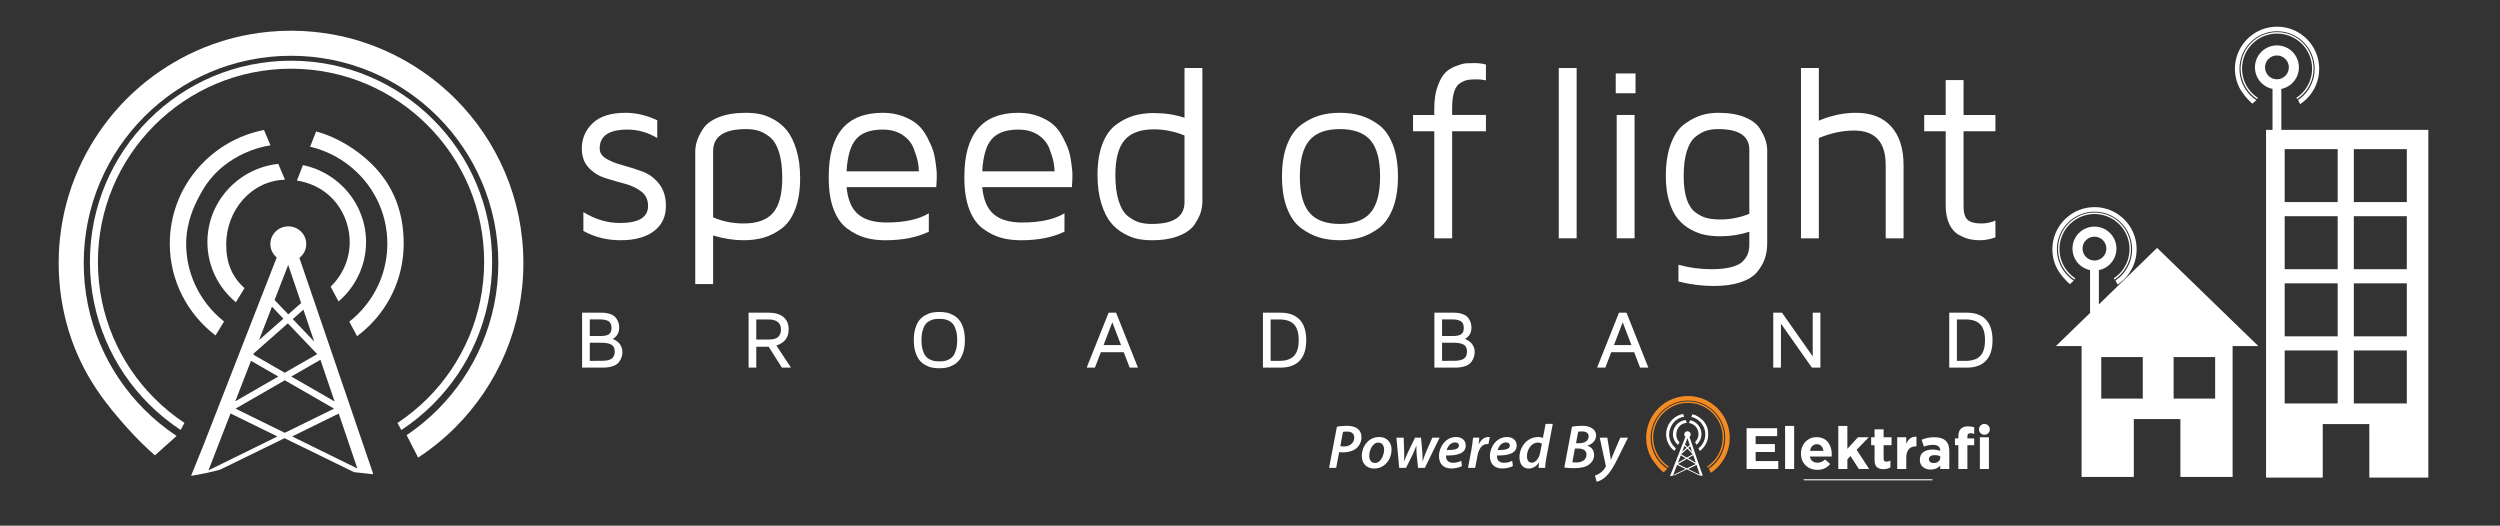 <?xml version="1.0" encoding="UTF-8" standalone="no"?><!DOCTYPE svg PUBLIC "-//W3C//DTD SVG 1.1//EN" "http://www.w3.org/Graphics/SVG/1.1/DTD/svg11.dtd"><svg width="100%" height="100%" viewBox="0 0 2354 495" version="1.1" xmlns="http://www.w3.org/2000/svg" xmlns:xlink="http://www.w3.org/1999/xlink" xml:space="preserve" xmlns:serif="http://www.serif.com/" style="fill-rule:evenodd;clip-rule:evenodd;stroke-linejoin:round;stroke-miterlimit:2;"><rect x="0" y="0" width="2354" height="495" fill="#333333" stroke="none"/><rect id="Artboard1" x="0" y="0" width="2353.78" height="494.354" style="fill:none;"/><g id="SOL-logo-material" serif:id="SOL logo material"><path d="M2085.79,375.312l-39.104,0l0,-39.104l39.104,0l0,39.104Zm-68.143,0l-39.093,0l0,-39.104l39.093,0l0,39.104Zm-56.726,-141.246c-0,-6.201 5.01,-11.217 11.222,-11.217c6.212,-0 11.223,5.016 11.223,11.217c-0,6.206 -5.011,11.233 -11.223,11.233c-6.212,0 -11.222,-5.027 -11.222,-11.233m117.849,45.565l-47.636,-46.207l-47.641,46.207l-7.197,6.987l-0,-32.272c9.445,-1.921 16.542,-10.265 16.542,-20.28c0,-11.427 -9.268,-20.701 -20.684,-20.701c-11.438,0 -20.706,9.274 -20.706,20.701c-0,10.015 7.109,18.353 16.559,20.28l0,40.322l-32.155,31.176l24.177,-0l0,123.231l49.181,-0l-0,-54.507l43.854,0l0,54.507l49.164,-0l0,-123.231l24.189,-0l-47.647,-46.213Z" style="fill:#fff;fill-rule:nonzero;"/><path d="M2266.26,190.289l-49.895,0l-0,-49.895l49.895,0l-0,49.895Zm-0,63.199l-49.895,-0l-0,-49.895l49.895,0l-0,49.895Zm-0,63.193l-49.895,0l-0,-49.895l49.895,0l-0,49.895Zm-0,63.204l-49.895,0l-0,-49.9l49.895,0l-0,49.9Zm-65.115,-189.596l-49.894,0l-0,-49.895l49.894,0l0,49.895Zm0,63.199l-49.894,-0l-0,-49.895l49.894,0l0,49.895Zm0,63.193l-49.894,0l-0,-49.895l49.894,0l0,49.895Zm0,63.204l-49.894,0l-0,-49.9l49.894,0l0,49.9Zm-68.414,-316.453c0,-6.201 5.016,-11.223 11.228,-11.223c6.201,0 11.217,5.022 11.217,11.223c-0,6.201 -5.016,11.233 -11.217,11.233c-6.212,0 -11.228,-5.032 -11.228,-11.233m15.375,58.853l-0,-38.573c9.445,-1.916 16.548,-10.27 16.548,-20.28c0,-11.433 -9.262,-20.695 -20.695,-20.695c-11.427,-0 -20.701,9.262 -20.701,20.695c0,10.01 7.12,18.353 16.543,20.28l0,38.567l-6.084,0l-0,327.421l53.382,0l0,-50.393l43.855,0l-0,50.393l55.558,0l0,-327.415l-138.406,-0Z" style="fill:#fff;fill-rule:nonzero;"/><path d="M547.836,139.78c0,-9.267 3.388,-17.179 10.167,-23.733c6.779,-6.555 17.146,-9.834 31.083,-9.834c9.925,0 19.85,2.35 29.775,7.054l0,16.721c-8.866,-5.321 -18.183,-7.979 -27.958,-7.979c-17.496,0 -26.246,5.925 -26.246,17.771c0,4.029 2.117,7.275 6.363,9.742c4.246,2.475 9.433,4.525 15.566,6.154c6.138,1.633 12.275,3.587 18.413,5.871c6.133,2.279 11.342,6.125 15.621,11.562c4.279,5.433 6.416,12.363 6.416,20.792c0,10.087 -3.766,18 -11.3,23.721c-7.545,5.729 -17.979,8.587 -31.308,8.587c-12.883,0 -24.583,-2.912 -35.112,-8.746l-0,-17.754c11.133,6.842 22.612,10.258 34.429,10.258c17.654,0 26.479,-5.358 26.479,-16.066c-0,-5.767 -2.121,-10.288 -6.363,-13.563c-4.245,-3.258 -9.433,-5.712 -15.575,-7.341c-6.133,-1.634 -12.266,-3.417 -18.404,-5.355c-6.137,-1.941 -11.346,-5.204 -15.629,-9.8c-4.279,-4.604 -6.417,-10.616 -6.417,-18.062" style="fill:#fff;fill-rule:nonzero;"/><path d="M671.474,204.636c8.85,3.854 18.454,5.783 28.812,5.783c12.704,0 21.929,-3.366 27.683,-10.091c5.742,-6.721 8.621,-17.684 8.621,-32.867c0,-9.75 -1.046,-17.871 -3.125,-24.371c-2.079,-6.5 -4.987,-11.221 -8.733,-14.162c-3.738,-2.95 -7.321,-4.913 -10.721,-5.896c-3.4,-0.983 -7.258,-1.475 -11.571,-1.475c-20.566,-0 -30.891,6.875 -30.966,20.629l-0,62.45Zm-16.821,62.829l-0,-124.55c-0,-3.108 0.475,-6.287 1.425,-9.546c0.95,-3.254 2.841,-7.175 5.687,-11.762c2.846,-4.588 7.775,-8.296 14.792,-11.138c7.017,-2.841 15.646,-4.262 25.883,-4.262c4.329,-0 8.55,0.383 12.688,1.137c4.133,0.759 8.604,2.463 13.421,5.105c4.812,2.645 8.962,6.129 12.458,10.433c3.492,4.317 6.425,10.308 8.817,17.979c2.387,7.675 3.579,16.617 3.579,26.825c-0,11.533 -1.55,21.346 -4.663,29.429c-3.108,8.092 -7.412,14.142 -12.912,18.171c-5.492,4.017 -11.088,6.846 -16.771,8.475c-5.688,1.638 -11.946,2.446 -18.771,2.446c-9.45,-0 -19.058,-1.492 -28.812,-4.492l-0,45.75l-16.821,0Z" style="fill:#fff;fill-rule:nonzero;"/><path d="M797.153,161.325l68.066,0c0,-2.654 -0.32,-5.608 -0.966,-8.866c-0.65,-3.25 -1.929,-7.442 -3.867,-12.559c-1.937,-5.108 -5.425,-9.371 -10.475,-12.775c-5.042,-3.412 -11.283,-5.116 -18.721,-5.116c-11.533,-0 -19.896,2.991 -25.1,8.975c-5.204,5.983 -8.179,16.095 -8.937,30.341m-16.813,6.479l0,-1.708c0,-39.925 16.95,-59.883 50.85,-59.883c7.084,-0 13.504,1.121 19.267,3.35c5.767,2.233 10.342,4.875 13.733,7.896c3.388,3.029 6.363,6.987 8.921,11.879c2.563,4.887 4.392,9.033 5.483,12.441c1.096,3.409 1.942,7.542 2.542,12.388c0.6,4.704 0.908,7.654 0.908,8.858l0,5.004l-0.45,8.184l-84.437,-0c1.058,11.666 4.629,20.129 10.692,25.396c6.079,5.266 15.07,7.9 26.983,7.9c16.833,-0 30.083,-2.88 39.75,-8.638l-0,17.271c-11.179,5.383 -24.725,8.067 -40.658,8.067l-0.684,-0c-6.8,-0 -13.029,-0.813 -18.691,-2.442c-5.667,-1.625 -11.234,-4.446 -16.713,-8.471c-5.475,-4.012 -9.758,-10.05 -12.858,-18.121c-3.092,-8.066 -4.638,-17.858 -4.638,-29.371" style="fill:#fff;fill-rule:nonzero;"/><path d="M924.883,161.325l68.067,0c-0,-2.654 -0.321,-5.608 -0.967,-8.866c-0.646,-3.25 -1.933,-7.442 -3.871,-12.559c-1.937,-5.108 -5.425,-9.371 -10.471,-12.775c-5.05,-3.412 -11.287,-5.116 -18.729,-5.116c-11.533,-0 -19.904,2.991 -25.096,8.975c-5.2,5.983 -8.175,16.095 -8.933,30.341m-16.821,6.479l0,-1.708c0,-39.925 16.95,-59.883 50.85,-59.883c7.092,-0 13.513,1.121 19.271,3.35c5.758,2.233 10.338,4.875 13.729,7.896c3.388,3.029 6.359,6.987 8.925,11.879c2.567,4.887 4.392,9.033 5.484,12.441c1.091,3.409 1.941,7.542 2.55,12.388c0.6,4.704 0.895,7.654 0.895,8.858l0,5.004l-0.445,8.184l-84.438,-0c1.058,11.666 4.625,20.129 10.7,25.396c6.067,5.266 15.063,7.9 26.975,7.9c16.833,-0 30.088,-2.88 39.746,-8.638l-0,17.271c-11.179,5.383 -24.729,8.067 -40.654,8.067l-0.684,-0c-6.795,-0 -13.033,-0.813 -18.695,-2.442c-5.663,-1.625 -11.23,-4.446 -16.705,-8.471c-5.475,-4.012 -9.766,-10.05 -12.862,-18.121c-3.088,-8.066 -4.642,-17.858 -4.642,-29.371" style="fill:#fff;fill-rule:nonzero;"/><path d="M1050.22,164.847c0,9.771 1.063,17.954 3.179,24.546c2.117,6.591 5.021,11.329 8.738,14.204c3.7,2.883 7.258,4.817 10.654,5.796c3.404,0.983 7.3,1.479 11.692,1.479c20.57,-0 30.85,-6.825 30.85,-20.454l-0,-62.846c-9.45,-3.863 -19.05,-5.796 -28.809,-5.796c-12.704,0 -21.933,3.413 -27.679,10.229c-5.75,6.817 -8.625,17.763 -8.625,32.842m-16.817,-0c0,-11.517 1.55,-21.308 4.663,-29.375c3.108,-8.067 7.412,-14.108 12.912,-18.125c5.496,-4.017 11.084,-6.838 16.771,-8.467c5.692,-1.629 11.942,-2.441 18.775,-2.441c10.209,-0 19.813,1.475 28.809,4.429l-0,-46.813l16.82,0l0,125.679c0,3.113 -0.458,6.292 -1.366,9.546c-0.904,3.254 -2.809,7.146 -5.688,11.65c-2.887,4.504 -7.816,8.179 -14.791,11.021c-6.975,2.842 -15.588,4.258 -25.825,4.258c-4.325,0 -8.555,-0.379 -12.692,-1.141c-4.125,-0.75 -8.608,-2.454 -13.417,-5.104c-4.816,-2.659 -8.971,-6.096 -12.458,-10.346c-3.483,-4.242 -6.45,-10.204 -8.875,-17.896c-2.425,-7.683 -3.638,-16.646 -3.638,-26.875" style="fill:#fff;fill-rule:nonzero;"/><path d="M1232.9,132.234c-5.983,7.117 -8.966,18.45 -8.966,33.975c-0,15.533 2.983,26.858 8.966,33.979c5.988,7.121 15.575,10.688 28.75,10.688c13.188,-0 22.792,-3.534 28.809,-10.575c6.029,-7.042 9.033,-18.413 9.033,-34.092c-0,-15.683 -3.004,-27.042 -9.033,-34.096c-6.017,-7.037 -15.621,-10.562 -28.809,-10.562c-13.175,-0 -22.762,3.571 -28.75,10.683m-20.904,64.146c-3.262,-8.296 -4.887,-18.346 -4.887,-30.167c-0,-11.816 1.625,-21.875 4.887,-30.175c3.258,-8.296 7.688,-14.487 13.292,-18.579c5.612,-4.087 11.308,-6.987 17.104,-8.692c5.8,-1.708 12.196,-2.554 19.208,-2.554c7,0 13.446,0.85 19.317,2.554c5.871,1.705 11.608,4.605 17.221,8.692c5.608,4.092 10.033,10.283 13.287,18.579c3.254,8.3 4.892,18.359 4.892,30.175c-0,11.821 -1.633,21.871 -4.892,30.167c-3.254,8.296 -7.679,14.496 -13.287,18.579c-5.613,4.088 -11.35,6.992 -17.221,8.696c-5.871,1.7 -12.308,2.554 -19.317,2.554c-7.012,0 -13.408,-0.854 -19.208,-2.554c-5.796,-1.704 -11.492,-4.608 -17.104,-8.696c-5.604,-4.083 -10.034,-10.283 -13.292,-18.579" style="fill:#fff;fill-rule:nonzero;"/><path d="M1330.52,123.596l-0,-15.342l19.991,0l0,-6.246c0,-8.029 1.046,-14.929 3.138,-20.683c2.071,-5.754 4.437,-10 7.091,-12.729c2.655,-2.721 6.046,-4.859 10.167,-6.413c4.142,-1.554 7.279,-2.408 9.433,-2.562c2.167,-0.15 4.725,-0.225 7.671,-0.225c4.171,-0 7.884,0.454 11.138,1.366l-0,14.884c-3.1,-0.609 -5.909,-0.913 -8.409,-0.913c-3.712,0 -6.537,0.154 -8.458,0.454c-1.942,0.309 -4.262,1.234 -6.996,2.784c-2.725,1.55 -4.733,4.321 -6.021,8.3c-1.283,3.975 -1.933,9.146 -1.933,15.504l0,6.479l31.829,0l0,15.342l-31.829,-0l0,100.796l-16.821,-0l0,-100.796l-19.991,-0Z" style="fill:#fff;fill-rule:nonzero;"/><rect x="1467.74" y="64.057" width="16.821" height="160.333" style="fill:#fff;fill-rule:nonzero;"/><path d="M1522.28,224.391l16.829,-0l0,-116.138l-16.829,0l0,116.138Zm-0.904,-155.225l18.637,-0l0,18.637l-18.637,0l-0,-18.637Z" style="fill:#fff;fill-rule:nonzero;"/><path d="M1585.36,165.754c-0,8.717 0.921,15.892 2.771,21.534c1.854,5.646 4.579,9.833 8.166,12.562c3.596,2.721 7.2,4.542 10.838,5.454c3.625,0.905 7.904,1.355 12.821,1.355c9.3,-0 18.37,-1.775 27.212,-5.33l0,-60.229c0,-13.029 -9.742,-19.55 -29.258,-19.55c-4.159,0 -7.859,0.496 -11.109,1.471c-3.262,0.992 -6.662,2.888 -10.225,5.688c-3.541,2.8 -6.304,7.345 -8.27,13.633c-1.975,6.292 -2.946,14.096 -2.946,23.412m-16.813,0.059c0,-12.125 1.617,-22.425 4.888,-30.875c3.246,-8.459 7.637,-14.621 13.133,-18.488c5.496,-3.871 10.721,-6.546 15.696,-8.021c4.962,-1.475 10.179,-2.22 15.646,-2.22c9.904,-0 18.233,1.383 24.966,4.15c6.73,2.766 11.467,6.325 14.192,10.683c2.713,4.354 4.554,8.125 5.5,11.304c0.954,3.183 1.429,6.325 1.429,9.433l0,87.5c0,5.146 -0.75,9.888 -2.216,14.205c-1.488,4.32 -3.917,8.541 -7.325,12.666c-3.4,4.134 -8.605,7.35 -15.596,9.663c-7.004,2.304 -15.463,3.466 -25.367,3.466c-10.833,0 -21.862,-1.4 -33.067,-4.212l0,-15.792c9.925,2.804 20.342,4.209 31.246,4.209c7.409,-0 13.629,-0.667 18.654,-1.988c5.034,-1.325 8.675,-3.212 10.95,-5.662c2.275,-2.463 3.821,-4.9 4.646,-7.317c0.838,-2.417 1.246,-5.325 1.246,-8.725l0,-11.567c-8.696,2.825 -17.762,4.238 -27.212,4.238c-5.167,-0 -9.98,-0.442 -14.45,-1.313c-4.475,-0.866 -9.046,-2.591 -13.709,-5.175c-4.658,-2.575 -8.662,-5.912 -12.004,-10.004c-3.329,-4.096 -6.037,-9.554 -8.125,-16.383c-2.087,-6.821 -3.121,-14.742 -3.121,-23.775" style="fill:#fff;fill-rule:nonzero;"/><path d="M1695.8,224.391l-0,-160.333l16.821,-0l-0,49.541c11.721,-4.925 23.4,-7.391 35.05,-7.391c14.266,-0 25.279,4.3 33.058,12.9c7.775,8.6 11.667,20.741 11.667,36.425l-0,68.858l-16.821,0l-0,-68.858c-0,-21.746 -9.908,-32.617 -29.721,-32.617c-10.812,0 -21.904,2.35 -33.233,7.042l-0,94.433l-16.821,0Z" style="fill:#fff;fill-rule:nonzero;"/><path d="M1811.84,123.596l0,-15.342l20.221,0l-0,-32.837l16.825,-0l-0,32.837l29.996,0l-0,15.342l-29.996,-0l-0,70.8c-0,5.904 1.229,10.05 3.692,12.437c2.458,2.392 6.791,3.584 13.004,3.584c4.775,-0 9.208,-0.909 13.3,-2.734l-0,15.8c-4.925,1.817 -9.846,2.725 -14.775,2.725l-0.571,0c-3.1,0 -6.133,-0.341 -9.083,-1.021c-2.959,-0.683 -6.292,-2.025 -10.009,-4.029c-3.7,-2.004 -6.7,-5.379 -8.971,-10.116c-2.27,-4.734 -3.412,-10.588 -3.412,-17.559l-0,-69.887l-20.221,-0Z" style="fill:#fff;fill-rule:nonzero;"/><path d="M555.346,339.788l11.704,-0.071c3.991,0 6.954,-0.67 8.887,-2.012c1.929,-1.333 2.896,-3.558 2.896,-6.663c0,-3.208 -1.062,-5.395 -3.179,-6.55c-2.125,-1.175 -5.167,-1.75 -9.133,-1.75l-11.175,0l-0,17.046Zm-0,-23.404l10.608,0c3.204,0 5.65,-0.546 7.329,-1.608c1.679,-1.071 2.517,-3.075 2.517,-6.004c-0,-2.984 -0.888,-5.067 -2.667,-6.234c-1.783,-1.175 -4.404,-1.766 -7.862,-1.766l-9.925,-0l-0,15.612Zm-7.234,29.771l0,-51.738l17.921,0c3.504,0 6.467,0.467 8.879,1.392c2.409,0.942 4.163,2.183 5.25,3.733c1.079,1.559 1.834,3.038 2.25,4.459c0.417,1.408 0.625,2.916 0.625,4.537c0,1.5 -0.208,2.875 -0.625,4.15c-0.416,1.263 -0.925,2.279 -1.512,3.038c-0.592,0.758 -1.2,1.412 -1.821,1.966c-0.621,0.542 -1.142,0.913 -1.571,1.121l-0.604,0.3l0.983,0.417c0.4,0.15 1.129,0.554 2.175,1.221c1.054,0.675 1.971,1.416 2.767,2.233c0.8,0.813 1.537,1.971 2.217,3.475c0.683,1.496 1.025,3.121 1.025,4.883c-0,1.717 -0.234,3.325 -0.7,4.817c-0.471,1.488 -1.296,3.042 -2.484,4.671c-1.183,1.637 -3.087,2.925 -5.7,3.892c-2.612,0.958 -5.841,1.433 -9.679,1.433l-19.396,-0Z" style="fill:#fff;fill-rule:nonzero;"/><path d="M712.113,319.714l11.554,-0c4.492,-0 7.571,-0.875 9.221,-2.621c1.654,-1.754 2.479,-4.017 2.479,-6.809c-0,-6.337 -4,-9.504 -12.004,-9.504l-11.25,0l-0,18.934Zm-7.234,26.441l0,-51.737l19.092,-0c5.783,-0 10.338,1.346 13.654,4.058c3.317,2.708 4.979,6.567 4.979,11.579c0,4.238 -1.104,7.6 -3.316,10.096c-2.204,2.504 -4.963,4.213 -8.271,5.142l13.746,20.862l-8.521,0l-12.496,-19.696l-11.633,0l-0,19.696l-7.234,0Z" style="fill:#fff;fill-rule:nonzero;"/><path d="M868.723,311.366c-0.704,2.513 -1.059,5.471 -1.059,8.883c0,3.405 0.35,6.367 1.059,8.875c0.704,2.521 1.575,4.463 2.612,5.859c1.034,1.387 2.338,2.5 3.913,3.333c1.579,0.825 3.058,1.363 4.446,1.588c1.391,0.225 2.987,0.341 4.787,0.341c1.804,0 3.404,-0.112 4.804,-0.341c1.404,-0.225 2.888,-0.763 4.463,-1.588c1.583,-0.833 2.887,-1.946 3.916,-3.333c1.038,-1.396 1.905,-3.338 2.596,-5.859c0.688,-2.508 1.038,-5.47 1.038,-8.875c-0,-3.412 -0.35,-6.37 -1.038,-8.883c-0.691,-2.517 -1.558,-4.467 -2.596,-5.858c-1.029,-1.388 -2.333,-2.496 -3.916,-3.334c-1.575,-0.829 -3.059,-1.358 -4.463,-1.587c-1.391,-0.233 -3,-0.338 -4.804,-0.338c-1.808,0 -3.396,0.105 -4.787,0.338c-1.388,0.229 -2.867,0.758 -4.446,1.587c-1.575,0.838 -2.879,1.946 -3.913,3.334c-1.037,1.391 -1.908,3.341 -2.612,5.858m-6.817,20.054c-0.987,-3.212 -1.475,-6.929 -1.475,-11.171c0,-4.245 0.488,-7.97 1.475,-11.179c0.988,-3.2 2.258,-5.762 3.813,-7.666c1.55,-1.913 3.425,-3.463 5.629,-4.659c2.2,-1.204 4.346,-2.004 6.446,-2.404c2.104,-0.412 4.333,-0.604 6.712,-0.604c2.363,-0 4.6,0.192 6.692,0.604c2.091,0.4 4.237,1.2 6.433,2.404c2.2,1.2 4.075,2.746 5.625,4.659c1.554,1.904 2.817,4.466 3.804,7.666c0.979,3.209 1.475,6.934 1.475,11.179c0,4.242 -0.496,7.959 -1.475,11.171c-0.987,3.204 -2.25,5.763 -3.804,7.671c-1.55,1.904 -3.425,3.454 -5.625,4.654c-2.196,1.204 -4.342,2.009 -6.433,2.413c-2.092,0.4 -4.334,0.6 -6.692,0.6c-2.371,-0 -4.608,-0.2 -6.712,-0.6c-2.1,-0.404 -4.246,-1.209 -6.446,-2.413c-2.204,-1.2 -4.079,-2.75 -5.629,-4.654c-1.555,-1.908 -2.825,-4.467 -3.813,-7.671" style="fill:#fff;fill-rule:nonzero;"/><path d="M1039.12,324.906l16.445,-0l-8.22,-21.479l-8.225,21.479Zm-15.909,21.25l20.646,-51.738l7.05,0l20.567,51.738l-7.767,-0l-5.575,-14.504l-21.587,-0l-5.567,14.504l-7.767,-0Z" style="fill:#fff;fill-rule:nonzero;"/><path d="M1196.42,339.788l8.146,0c6.313,0 10.942,-1.562 13.879,-4.7c2.946,-3.125 4.413,-8.054 4.413,-14.762c-0,-6.763 -1.467,-11.721 -4.413,-14.85c-2.937,-3.134 -7.566,-4.696 -13.879,-4.696l-8.146,-0l0,39.008Zm-7.233,6.367l0,-51.738l16.5,0c7.946,0 13.971,2.188 18.092,6.588c4.108,4.387 6.166,10.833 6.166,19.317c0,8.487 -2.045,14.908 -6.15,19.283c-4.104,4.367 -10.137,6.55 -18.108,6.55l-16.5,-0Z" style="fill:#fff;fill-rule:nonzero;"/><path d="M1357.84,339.788l11.709,-0.071c3.987,0 6.95,-0.67 8.875,-2.012c1.933,-1.333 2.908,-3.558 2.908,-6.663c-0,-3.208 -1.071,-5.395 -3.192,-6.55c-2.125,-1.175 -5.158,-1.75 -9.125,-1.75l-11.175,0l0,17.046Zm0,-23.404l10.609,0c3.212,0 5.658,-0.546 7.333,-1.608c1.675,-1.071 2.508,-3.075 2.508,-6.004c0,-2.984 -0.883,-5.067 -2.662,-6.234c-1.779,-1.175 -4.396,-1.766 -7.863,-1.766l-9.925,-0l0,15.612Zm-7.229,29.771l0,-51.738l17.908,0c3.505,0 6.467,0.467 8.884,1.392c2.416,0.942 4.154,2.183 5.246,3.733c1.079,1.559 1.841,3.038 2.258,4.459c0.417,1.408 0.625,2.916 0.625,4.537c-0,1.5 -0.208,2.875 -0.625,4.15c-0.417,1.263 -0.929,2.279 -1.521,3.038c-0.587,0.758 -1.2,1.412 -1.821,1.966c-0.612,0.542 -1.137,0.913 -1.571,1.121l-0.6,0.3l0.988,0.417c0.396,0.15 1.129,0.554 2.175,1.221c1.05,0.675 1.971,1.416 2.767,2.233c0.795,0.813 1.529,1.971 2.208,3.475c0.692,1.496 1.021,3.121 1.021,4.883c-0,1.717 -0.234,3.325 -0.696,4.817c-0.471,1.488 -1.292,3.042 -2.475,4.671c-1.196,1.637 -3.092,2.925 -5.713,3.892c-2.604,0.958 -5.833,1.433 -9.666,1.433l-19.392,-0Z" style="fill:#fff;fill-rule:nonzero;"/><path d="M1519.72,324.906l16.433,-0l-8.212,-21.479l-8.221,21.479Zm-15.909,21.25l20.642,-51.738l7.05,0l20.567,51.738l-7.763,-0l-5.575,-14.504l-21.596,-0l-5.562,14.504l-7.763,-0Z" style="fill:#fff;fill-rule:nonzero;"/><path d="M1669.7,346.156l0,-51.737l8.217,-0l28.933,41.162l0,-41.162l7.242,-0l-0,51.737l-7.996,0l-29.171,-41.442l0,41.442l-7.225,0Z" style="fill:#fff;fill-rule:nonzero;"/><path d="M1842.63,339.788l8.15,0c6.313,0 10.938,-1.562 13.88,-4.7c2.945,-3.125 4.42,-8.054 4.42,-14.762c0,-6.763 -1.475,-11.721 -4.42,-14.85c-2.942,-3.134 -7.567,-4.696 -13.88,-4.696l-8.15,-0l0,39.008Zm-7.229,6.367l0,-51.738l16.496,0c7.95,0 13.979,2.188 18.088,6.588c4.116,4.387 6.179,10.833 6.179,19.317c-0,8.487 -2.05,14.908 -6.159,19.283c-4.1,4.367 -10.133,6.55 -18.108,6.55l-16.496,-0Z" style="fill:#fff;fill-rule:nonzero;"/></g><g id="Elektrafi-material" serif:id="Elektrafi material"><path d="M1644.59,441.6l-0,-38.387l28.789,0l0,7.465l-20.258,-0l-0,7.463l18.126,0l0,7.464l-18.126,0l-0,8.53l21.325,0l-0,7.465l-29.856,-0Zm36.254,-40.52l8.53,0l0,40.52l-8.53,-0l-0,-40.52Zm30.364,41.311c-4.477,0 -8.164,-1.424 -11.069,-4.283c-2.914,-2.849 -4.368,-6.529 -4.368,-11.014l0,-0.111c0,-2.794 0.617,-5.369 1.848,-7.695c1.224,-2.335 2.96,-4.201 5.213,-5.59c2.244,-1.397 4.762,-2.087 7.566,-2.087c2.391,0 4.515,0.433 6.399,1.314c1.876,0.884 3.384,2.08 4.524,3.588c1.141,1.506 2.003,3.207 2.583,5.101c0.579,1.894 0.875,3.907 0.875,6.049c-0,0.432 -0.039,1.168 -0.102,2.208l-20.584,-0c0.412,1.884 1.249,3.318 2.518,4.312c1.268,0.983 2.84,1.479 4.725,1.479c1.407,0 2.657,-0.239 3.761,-0.717c1.103,-0.478 2.243,-1.251 3.411,-2.327l4.79,4.257c-2.96,3.678 -6.997,5.516 -12.09,5.516m-6.885,-17.851l12.632,-0c-0.256,-1.922 -0.928,-3.448 -2.013,-4.579c-1.085,-1.131 -2.491,-1.702 -4.21,-1.702c-1.711,-0 -3.118,0.562 -4.229,1.683c-1.113,1.121 -1.839,2.658 -2.18,4.598m26.636,17.06l-0,-40.52l8.53,0l-0,21.541l9.957,-10.878l10.192,0l-11.423,11.75l11.805,18.107l-9.724,-0l-7.848,-12.203l-2.959,3.117l-0,9.086l-8.53,-0Zm42.558,0.171c-2.712,-0 -4.792,-0.657 -6.25,-1.972c-1.458,-1.306 -2.187,-3.549 -2.187,-6.708l0,-13.883l-3.199,-0l0,-7.465l3.199,0l0,-7.463l8.53,0l0,7.463l7.464,0l-0,7.465l-7.464,-0l0,12.632c0,0.975 0.198,1.693 0.6,2.161c0.407,0.469 1.042,0.699 1.919,0.699c1.41,-0 2.701,-0.35 3.879,-1.049l-0,6.452c-1.882,1.11 -4.042,1.668 -6.491,1.668m12.889,-0.171l-0,-29.857l8.53,0l-0,6.183c1.899,-4.703 5.097,-6.947 9.596,-6.736l0,9.084l-0.467,0c-2.91,0 -5.154,0.897 -6.744,2.709c-1.59,1.805 -2.385,4.515 -2.385,8.111l-0,10.506l-8.53,-0Zm31.542,0.543c-2.925,0 -5.359,-0.8 -7.303,-2.4c-1.942,-1.6 -2.914,-3.806 -2.914,-6.629l-0,-0.319c-0,-3.127 1.07,-5.499 3.231,-7.095c2.148,-1.589 5.056,-2.39 8.72,-2.39c2.481,-0 4.9,0.406 7.243,1.217l-0,-0.248c-0,-1.756 -0.564,-3.099 -1.695,-4.027c-1.139,-0.92 -2.804,-1.388 -5.015,-1.388c-2.678,0 -5.558,0.543 -8.636,1.618l-2.23,-6.407c1.908,-0.792 3.788,-1.389 5.648,-1.784c1.869,-0.387 4.031,-0.589 6.504,-0.589c4.723,0 8.248,1.103 10.584,3.31c2.249,2.124 3.37,5.268 3.37,9.433l-0,17.155l-8.53,-0l-0,-3.209c-2.278,2.5 -5.267,3.752 -8.977,3.752m2.702,-6.18c1.859,-0 3.365,-0.467 4.529,-1.384c1.164,-0.926 1.746,-2.114 1.746,-3.576l-0,-1.421c-1.5,-0.703 -3.209,-1.056 -5.113,-1.056c-1.744,-0 -3.1,0.334 -4.079,1.005c-0.986,0.67 -1.471,1.638 -1.471,2.89l-0,0.105c-0,1.067 0.405,1.904 1.207,2.521c0.812,0.609 1.869,0.916 3.181,0.916m23.335,5.637l-0,-22.392l-3.199,-0l-0,-6.398l3.199,0l-0,-1.885c-0,-3.19 0.78,-5.581 2.343,-7.161c1.525,-1.546 3.75,-2.317 6.68,-2.317c2.256,-0 4.215,0.266 5.905,0.808l-0,6.29c-1.229,-0.436 -2.416,-0.652 -3.577,-0.652c-1.884,0 -2.82,0.998 -2.82,2.992l-0,1.925l6.397,0l-0,6.398l-6.397,-0l-0,22.392l-8.531,-0Zm20.259,-29.857l8.53,0l0,29.857l-8.53,-0l-0,-29.857Z" style="fill:#fff;fill-rule:nonzero;"/><path d="M1868.52,399.173c2.821,-0 5.107,2.286 5.107,5.107c0,2.821 -2.286,5.107 -5.107,5.107c-2.821,0 -5.107,-2.286 -5.107,-5.107c-0,-2.821 2.286,-5.107 5.107,-5.107" style="fill:#fff;fill-rule:nonzero;"/><rect x="1698.34" y="451.282" width="121.288" height="0.993" style="fill:#fff;"/><path d="M1589.38,372.921c5.22,-0 9.322,1.033 11.627,1.746c8.551,2.647 14.015,7.598 16.199,9.781c7.121,7.123 11.528,16.961 11.528,27.825c-0,10.866 -4.407,20.705 -11.528,27.827c-1.915,1.914 -4.024,3.631 -6.298,5.119l-1.947,-3.798c1.886,-1.27 3.644,-2.718 5.246,-4.319c6.353,-6.356 10.284,-15.132 10.284,-24.829c0,-9.694 -3.931,-18.472 -10.284,-24.826c-6.354,-6.354 -15.132,-10.283 -24.827,-10.283c-9.695,-0 -18.474,3.929 -24.827,10.283c-6.354,6.354 -10.285,15.132 -10.285,24.826c0,9.697 3.931,18.473 10.285,24.829c1.659,1.658 3.483,3.152 5.446,4.454c-1.225,1.093 -2.449,2.188 -3.674,3.283c-1.191,-1.043 -2.9,-2.633 -4.771,-4.739c-2.932,-3.302 -7.395,-8.387 -9.817,-16.315c-1.112,-3.641 -1.711,-7.507 -1.711,-11.512c-0,-3.981 0.591,-7.822 1.691,-11.444c2.638,-8.688 7.682,-14.225 9.837,-16.381c2.184,-2.183 7.648,-7.134 16.199,-9.781c2.306,-0.713 6.407,-1.746 11.627,-1.746" style="fill:#f58c23;fill-rule:nonzero;"/><path d="M1589.38,378c9.405,0 17.92,3.815 24.084,9.978c6.165,6.165 9.978,14.68 9.978,24.085c0,9.404 -3.813,17.919 -9.978,24.085c-1.644,1.645 -3.457,3.122 -5.408,4.403l-0.648,-1.194c1.838,-1.219 3.546,-2.615 5.1,-4.167c5.918,-5.92 9.58,-14.096 9.58,-23.127c-0,-9.031 -3.662,-17.208 -9.58,-23.129c-5.92,-5.917 -14.097,-9.58 -23.128,-9.58c-9.03,0 -17.209,3.663 -23.128,9.58c-5.919,5.921 -9.58,14.098 -9.58,23.129c0,9.031 3.661,17.207 9.581,23.127c1.546,1.547 3.247,2.939 5.077,4.153l-0.648,1.194c-1.944,-1.278 -3.747,-2.751 -5.386,-4.389c-6.165,-6.166 -9.978,-14.681 -9.978,-24.085c-0,-9.405 3.813,-17.92 9.978,-24.085c6.164,-6.163 14.68,-9.978 24.084,-9.978" style="fill:#f58c23;fill-rule:nonzero;"/><path d="M1600.52,439.842l-0.352,-1.033l-2.459,-7.196l-6.908,-20.214c0.705,-0.547 1.161,-1.397 1.161,-2.35c0,-1.652 -1.36,-2.992 -3.037,-2.992c-1.678,-0 -3.039,1.34 -3.039,2.992c-0,0.913 0.416,1.727 1.075,2.276l-5.035,12.894l-3.508,8.994l-3.61,9.247l-0.34,0.867c-0.673,1.663 -1.345,3.325 -2.018,4.986c0.838,-0.132 1.714,-0.293 2.622,-0.488c0.783,-0.169 1.535,-0.351 2.252,-0.54l2.088,-1.016l2.353,-1.15l0.471,-0.226l5.643,-2.758l0.404,-0.199l2.663,1.302l0.997,0.485l8.123,3.97c0.28,0.026 0.556,0.056 0.836,0.083c0.036,0.004 0.076,0.008 0.114,0.012c0.562,0.061 1.129,0.123 1.7,0.191c0.09,0.012 0.178,0.021 0.272,0.033c0.098,0.011 0.195,0.022 0.297,0.036c-0.009,-0.092 -0.021,-0.183 -0.053,-0.272l-0.038,-0.105m-20.541,-9.426c-0.435,-0.215 -0.833,-0.411 -1.179,-0.58c-0.748,-0.366 -1.272,-0.628 -1.491,-0.733c0.166,-0.096 0.475,-0.274 0.882,-0.507c1.276,-0.733 3.565,-2.054 5.941,-3.421c0.508,-0.29 1.016,-0.588 1.523,-0.878c2.061,1.189 4.215,2.428 5.842,3.361c1.226,0.709 2.152,1.24 2.502,1.441c-0.325,0.162 -1.352,0.668 -2.8,1.377c-1.499,0.737 -3.45,1.694 -5.544,2.72c-2.152,-1.049 -4.161,-2.036 -5.676,-2.78m15.341,1.085c0.784,2.311 1.484,4.367 2.032,5.977c0.228,0.673 0.426,1.264 0.598,1.763c-0.03,-0.015 -0.061,-0.028 -0.09,-0.043c-1.876,-0.922 -4.861,-2.388 -7.986,-3.924c-0.268,-0.13 -0.532,-0.263 -0.801,-0.394c-0.722,-0.359 -1.45,-0.713 -2.168,-1.068l3.846,-1.891l4.036,-1.985c0.179,0.535 0.358,1.057 0.533,1.565m-2.793,-8.206c0.53,1.549 1.055,3.096 1.562,4.588c-0.707,-0.405 -1.647,-0.949 -2.707,-1.556c-1.365,-0.789 -2.926,-1.688 -4.445,-2.561c-0.061,-0.036 -0.122,-0.067 -0.18,-0.104c1.106,-0.637 2.146,-1.237 3.023,-1.743c0.802,-0.462 1.465,-0.846 1.911,-1.098c0.276,0.825 0.557,1.649 0.836,2.474m-1.885,-5.549l-3.636,-3.817c0.71,-0.625 1.339,-1.179 1.803,-1.586c0.566,1.667 1.187,3.498 1.833,5.403m-4.413,-12.989c0.369,1.087 1.171,3.44 2.195,6.456l-2.178,1.92l-2.321,-2.431c1.077,-2.782 1.913,-4.935 2.304,-5.945m-4.608,11.885c0.658,-1.698 1.287,-3.324 1.863,-4.806c0.543,0.569 1.213,1.272 1.933,2.024l-3.252,2.862l-0.874,0.769c0.111,-0.286 0.22,-0.568 0.33,-0.849m-1.195,3.079c0.528,-0.467 1.703,-1.497 3.044,-2.68c0.877,-0.774 1.824,-1.606 2.706,-2.384c2.179,2.283 4.523,4.742 4.967,5.208c-0.223,0.129 -0.959,0.553 -1.992,1.149c-0.964,0.555 -2.181,1.255 -3.5,2.011c-2.515,-1.448 -4.688,-2.7 -5.323,-3.068c0.033,-0.074 0.066,-0.155 0.098,-0.236m-2.996,7.72c0.818,-2.101 1.662,-4.287 2.5,-6.439c1.004,0.578 2.718,1.564 4.625,2.66c-2.549,1.468 -5.251,3.022 -6.949,4.004c-0.117,0.069 -0.223,0.129 -0.333,0.193c0.048,-0.14 0.101,-0.277 0.157,-0.418m1.854,3.856l0.342,0.169l1.739,0.854l2.771,1.36l0.269,0.132c-0.016,0.008 -0.037,0.016 -0.053,0.03c-1.633,0.8 -3.304,1.625 -4.889,2.402c-0.036,0.016 -0.077,0.034 -0.113,0.056c-1.464,0.719 -2.842,1.397 -4.025,1.976c-1.042,0.516 -1.933,0.95 -2.596,1.276c0.24,-0.616 0.528,-1.364 0.862,-2.222c0.515,-1.336 1.136,-2.932 1.821,-4.693c0.336,-0.869 0.69,-1.778 1.057,-2.722l2.815,1.382Z" style="fill:#fff;fill-rule:nonzero;"/><path d="M1576.59,424.533l1.446,-2.364c-2.873,-2.274 -4.992,-5.447 -5.912,-9.085c-0.49,-1.934 -0.514,-3.527 -0.508,-4.099c0.034,-3.729 1.405,-6.453 2.114,-7.822c0.513,-0.991 1.317,-2.514 2.876,-4.113c0.428,-0.438 2.064,-2.06 4.748,-3.321c1.434,-0.674 2.96,-1.145 4.542,-1.399l-1.098,-2.597c-3.823,0.744 -7.335,2.588 -10.151,5.377c-3.743,3.707 -5.803,8.637 -5.803,13.875c0,6.326 3.039,11.956 7.746,15.548" style="fill:#fff;fill-rule:nonzero;"/><path d="M1575.22,408.71c0,4.089 1.873,7.757 4.819,10.2l1.464,-2.391c-2.151,-1.937 -3.102,-4.308 -3.102,-7.407c-0,-5.727 4.215,-10.798 9.956,-10.954l-1.133,-2.685c-6.737,0.716 -12.004,6.378 -12.004,13.237" style="fill:#fff;fill-rule:nonzero;"/><path d="M1599.32,408.71c-0,2.963 -1.24,5.64 -3.23,7.56l1.336,2.506c2.853,-2.442 4.662,-6.05 4.662,-10.066c-0,-6.403 -4.594,-11.769 -10.688,-13.028l-1.024,2.616c6.16,0.996 8.944,6.076 8.944,10.412" style="fill:#fff;fill-rule:nonzero;"/><path d="M1605.69,408.985c0,4.507 -1.771,8.745 -4.99,11.932c-0.464,0.459 -0.946,0.882 -1.45,1.282l1.313,2.462c0.731,-0.547 1.433,-1.148 2.092,-1.802c3.743,-3.709 5.804,-8.634 5.804,-13.874c0,-5.242 -1.652,-9.762 -5.395,-13.469c-2.54,-2.511 -6.054,-4.664 -9.439,-5.529l-1.012,2.58c3.037,0.712 5.82,2.242 8.083,4.48c3.223,3.194 4.994,7.429 4.994,11.938" style="fill:#fff;fill-rule:nonzero;"/><g><path d="M1251.47,440.532l6.65,0l2.858,-14.875c1.05,0.175 2.275,0.292 3.675,0.292c4.667,-0 9.159,-1.167 12.309,-3.675c2.8,-2.275 5.016,-6.008 5.016,-10.733c0,-3.5 -1.341,-6.067 -3.616,-7.817c-2.567,-2.1 -6.417,-2.8 -10.092,-2.8c-3.5,-0 -7.058,0.35 -9.45,0.933l-7.35,38.675Zm13.067,-33.833c0.816,-0.233 2.1,-0.35 3.791,-0.35c3.85,-0 6.825,1.517 6.825,5.717c0,4.666 -3.85,8.341 -9.566,8.341c-1.459,0 -2.45,-0.116 -3.559,-0.35l2.509,-13.358Z" style="fill:#fff;fill-rule:nonzero;"/><path d="M1293.94,441.174c9.625,-0 16.334,-8.283 16.334,-17.967c-0,-6.241 -3.967,-11.725 -11.609,-11.725c-9.683,0 -16.391,8.342 -16.391,17.967c-0,6.767 4.433,11.725 11.608,11.725l0.058,-0Zm0.817,-5.25c-3.442,-0 -5.483,-2.742 -5.483,-6.65c-0,-5.308 3.15,-12.542 8.575,-12.542c4.083,0 5.425,3.617 5.425,6.534c-0,5.658 -3.384,12.658 -8.459,12.658l-0.058,-0Z" style="fill:#fff;fill-rule:nonzero;"/><path d="M1314.88,412.124l2.625,28.408l6.416,0l6.3,-12.658c1.225,-2.567 1.925,-4.667 3.325,-8.108l0.117,-0c0,2.975 0.058,5.6 0.292,8.4l1.283,12.366l6.417,0l13.883,-28.408l-6.883,-0l-6.067,13.883c-1.225,3.034 -2.1,5.6 -2.975,8.342l-0.117,-0c0.117,-2.508 -0.058,-5.133 -0.233,-8.4l-1.225,-13.825l-5.658,-0l-6.884,14.233c-1.283,2.859 -2.45,5.484 -3.266,7.992l-0.117,-0c0.117,-2.8 0.175,-5.075 0.058,-8.4l-0.466,-13.825l-6.825,-0Z" style="fill:#fff;fill-rule:nonzero;"/><path d="M1375.95,433.882c-2.042,1.05 -4.609,1.867 -7.817,1.867c-2.683,-0 -4.725,-0.933 -5.833,-2.858c-0.584,-1.167 -0.817,-3.034 -0.759,-4.025c10.967,0.233 18.609,-2.1 18.609,-9.392c-0,-4.783 -3.559,-7.992 -9.159,-7.992c-9.741,0 -16.041,9.334 -16.041,17.909c-0,6.883 3.733,11.725 11.608,11.725c3.442,-0 7.233,-0.817 10.033,-2.275l-0.641,-4.959Zm-2.217,-14.35c-0,3.384 -4.492,4.317 -11.492,4.259c0.817,-3.442 3.675,-7.234 7.875,-7.234c2.159,0 3.617,1.109 3.617,2.917l-0,0.058Z" style="fill:#fff;fill-rule:nonzero;"/><path d="M1389.02,440.532l2.158,-11.433c1.109,-6.067 4.2,-10.967 9.042,-10.967c0.467,0 0.933,0 1.283,0.059l1.342,-6.65c-0.467,-0 -0.992,-0.059 -1.458,-0.059c-3.85,0 -7,2.8 -8.925,6.592l-0.175,-0c0.291,-2.042 0.466,-4.025 0.641,-5.95l-5.891,-0c-0.292,2.508 -0.7,6.883 -1.459,10.908l-3.325,17.5l6.767,0Z" style="fill:#fff;fill-rule:nonzero;"/><path d="M1423.9,433.882c-2.042,1.05 -4.608,1.867 -7.817,1.867c-2.683,-0 -4.725,-0.933 -5.833,-2.858c-0.583,-1.167 -0.817,-3.034 -0.758,-4.025c10.966,0.233 18.608,-2.1 18.608,-9.392c0,-4.783 -3.558,-7.992 -9.158,-7.992c-9.742,0 -16.042,9.334 -16.042,17.909c0,6.883 3.733,11.725 11.608,11.725c3.442,-0 7.234,-0.817 10.034,-2.275l-0.642,-4.959Zm-2.217,-14.35c0,3.384 -4.491,4.317 -11.491,4.259c0.816,-3.442 3.675,-7.234 7.875,-7.234c2.158,0 3.616,1.109 3.616,2.917l0,0.058Z" style="fill:#fff;fill-rule:nonzero;"/><path d="M1455.34,399.116l-2.509,13.183c-1.225,-0.525 -2.975,-0.817 -4.375,-0.817c-10.441,0 -17.733,9.159 -17.733,19.192c-0,6.417 3.558,10.5 8.633,10.5c3.675,-0 7.175,-1.808 9.742,-5.658l0.117,-0l-0.584,5.016l6.242,0c0.117,-3.091 0.642,-6.825 1.283,-10.15l5.95,-31.266l-6.766,-0Zm-5.192,27.358c-1.167,5.892 -4.783,9.217 -7.817,9.217c-3.208,-0 -4.55,-2.684 -4.55,-6.125c0,-6.359 4.317,-12.834 10.15,-12.834c1.634,0 3.092,0.467 3.909,1.109l-1.692,8.633Z" style="fill:#fff;fill-rule:nonzero;"/><path d="M1472.95,440.182c1.866,0.35 5.133,0.642 9.1,0.642c5.95,-0 10.675,-0.933 13.883,-3.208c2.858,-1.984 5.075,-5.075 5.075,-9.275c0,-4.492 -2.625,-7.525 -6.3,-8.634l0,-0.175c4.317,-1.166 8.167,-4.55 8.167,-9.566c-0,-2.975 -1.517,-5.309 -3.792,-6.709c-2.392,-1.691 -5.367,-2.333 -9.45,-2.333c-3.558,-0 -6.825,0.35 -9.45,0.875l-7.233,38.383Zm13.066,-33.658c0.7,-0.175 2.042,-0.292 3.617,-0.292c3.733,0 6.242,1.4 6.242,4.667c-0,4.025 -3.675,6.417 -8.75,6.417l-3.15,-0l2.041,-10.792Zm-3.091,15.808l3.208,0c4.142,0 7.7,1.575 7.7,5.775c0,5.309 -4.667,7.35 -9.742,7.35c-1.283,0 -2.508,-0.058 -3.558,-0.175l2.392,-12.95Z" style="fill:#fff;fill-rule:nonzero;"/><path d="M1506.32,412.124l5.659,26.192c0.116,0.525 0.116,0.875 -0.117,1.283c-1.283,2.333 -3.092,4.317 -5.017,5.658c-1.75,1.342 -3.733,2.042 -5.016,2.509l1.575,5.833c1.75,-0.35 5.483,-1.75 8.75,-4.9c3.791,-3.675 6.941,-8.75 10.383,-15.633l10.383,-20.942l-7.233,-0l-6.067,14c-1.341,3.092 -2.041,5.017 -2.741,6.767l-0.117,-0c-0.233,-1.925 -0.583,-4.025 -1.108,-7.117l-2.217,-13.65l-7.117,-0Z" style="fill:#fff;fill-rule:nonzero;"/></g><g><path d="M274.036,28.927c29.016,0 51.821,5.744 64.635,9.711c47.543,14.715 77.916,42.236 90.06,54.376c39.591,39.599 64.087,94.291 64.087,154.691c-0,60.408 -24.496,115.108 -64.087,154.699c-10.644,10.645 -22.373,20.191 -35.014,28.463l-10.826,-21.116c10.489,-7.061 20.26,-15.113 29.167,-24.011c35.321,-35.334 57.176,-84.126 57.176,-138.035c0,-53.896 -21.855,-102.693 -57.176,-138.018c-35.326,-35.326 -84.126,-57.172 -138.022,-57.172c-53.901,-0 -102.706,21.846 -138.027,57.172c-35.326,35.325 -57.176,84.122 -57.176,138.018c-0,53.909 21.85,102.701 57.176,138.035c9.223,9.218 19.366,17.52 30.278,24.759c-6.811,6.081 -13.618,12.166 -20.424,18.255c-6.621,-5.8 -16.125,-14.642 -26.527,-26.35c-16.302,-18.354 -41.112,-46.626 -54.579,-90.699c-6.18,-20.243 -9.512,-41.735 -9.512,-64c0,-22.132 3.289,-43.49 9.404,-63.624c14.664,-48.3 42.707,-79.083 54.687,-91.067c12.144,-12.14 42.517,-39.661 90.056,-54.376c12.822,-3.967 35.623,-9.711 64.644,-9.711" style="fill:#fff;fill-rule:nonzero;"/><path d="M274.036,57.165c52.284,0 99.624,21.207 133.89,55.474c34.276,34.271 55.474,81.611 55.474,133.899c-0,52.28 -21.198,99.62 -55.474,133.9c-9.14,9.144 -19.218,17.351 -30.066,24.478l-3.6,-6.643c10.217,-6.772 19.716,-14.534 28.351,-23.164c32.905,-32.91 53.26,-78.366 53.26,-128.571c0,-50.209 -20.355,-95.669 -53.26,-128.583c-32.91,-32.897 -78.37,-53.261 -128.575,-53.261c-50.206,-0 -95.674,20.364 -128.58,53.261c-32.905,32.914 -53.26,78.374 -53.26,128.583c-0,50.205 20.355,95.661 53.265,128.571c8.596,8.6 18.051,16.34 28.225,23.086l-3.6,6.643c-10.809,-7.105 -20.835,-15.295 -29.945,-24.4c-34.276,-34.28 -55.474,-81.62 -55.474,-133.9c0,-52.288 21.198,-99.628 55.474,-133.899c34.266,-34.267 81.611,-55.474 133.895,-55.474" style="fill:#fff;fill-rule:nonzero;"/><path d="M335.945,400.973l-1.958,-5.743l-13.669,-40.006l-38.407,-112.382c3.919,-3.038 6.456,-7.766 6.456,-13.064c0,-9.18 -7.563,-16.634 -16.885,-16.634c-9.33,-0 -16.897,7.454 -16.897,16.634c-0,5.078 2.316,9.603 5.976,12.654l-27.987,71.684l-19.504,50.002l-20.07,51.407l-1.893,4.823c-3.738,9.244 -7.476,18.484 -11.214,27.719c4.654,-0.735 9.525,-1.629 14.572,-2.714c4.357,-0.938 8.536,-1.949 12.52,-3.004l11.608,-5.644l13.082,-6.396l2.619,-1.257l31.371,-15.334l2.248,-1.102l14.806,7.235l5.54,2.696l45.162,22.071c1.556,0.147 3.09,0.311 4.646,0.463c0.203,0.021 0.423,0.043 0.635,0.069c3.125,0.337 6.275,0.683 9.452,1.059c0.501,0.069 0.989,0.116 1.512,0.181c0.541,0.065 1.085,0.126 1.647,0.203c-0.048,-0.51 -0.112,-1.02 -0.294,-1.512l-0.207,-0.584m-114.197,-52.405c-2.42,-1.192 -4.633,-2.286 -6.556,-3.224c-4.158,-2.035 -7.07,-3.492 -8.289,-4.075c0.925,-0.532 2.64,-1.521 4.901,-2.818c7.096,-4.075 19.819,-11.418 33.03,-19.02c2.827,-1.612 5.649,-3.267 8.467,-4.879c11.461,6.608 23.436,13.497 32.477,18.683c6.82,3.941 11.967,6.893 13.912,8.012c-1.807,0.899 -7.516,3.717 -15.567,7.654c-8.332,4.097 -19.18,9.421 -30.822,15.122c-11.963,-5.83 -23.13,-11.319 -31.553,-15.455m85.284,6.033c4.361,12.849 8.251,24.28 11.297,33.23c1.267,3.743 2.369,7.027 3.328,9.802c-0.169,-0.082 -0.341,-0.156 -0.501,-0.242c-10.433,-5.122 -27.024,-13.272 -44.397,-21.816c-1.491,-0.722 -2.961,-1.461 -4.456,-2.187c-4.015,-1.997 -8.06,-3.967 -12.053,-5.938l21.384,-10.515l22.438,-11.033c0.994,2.973 1.988,5.877 2.96,8.699m-15.523,-45.619c2.943,8.608 5.86,17.213 8.682,25.506c-3.933,-2.251 -9.158,-5.277 -15.048,-8.652c-7.593,-4.386 -16.267,-9.382 -24.712,-14.236c-0.341,-0.198 -0.682,-0.371 -1.002,-0.579c6.145,-3.539 11.932,-6.875 16.807,-9.689c4.456,-2.571 8.142,-4.706 10.623,-6.106c1.534,4.585 3.094,9.17 4.65,13.756m-10.485,-30.853l-20.212,-21.215c3.95,-3.475 7.446,-6.556 10.026,-8.821c3.142,9.27 6.599,19.448 10.186,30.036m-24.534,-72.207c2.053,6.042 6.513,19.123 12.205,35.887l-12.11,10.675l-12.9,-13.514c5.985,-15.463 10.636,-27.434 12.805,-33.048m-25.615,66.074c3.656,-9.443 7.153,-18.479 10.359,-26.721c3.017,3.164 6.742,7.071 10.744,11.25l-18.077,15.912l-4.858,4.274c0.614,-1.586 1.219,-3.154 1.832,-4.715m-6.642,17.114c2.934,-2.597 9.464,-8.319 16.924,-14.897c4.875,-4.304 10.138,-8.928 15.039,-13.254c12.114,12.693 25.148,26.362 27.616,28.951c-1.24,0.722 -5.333,3.077 -11.077,6.387c-5.354,3.09 -12.122,6.98 -19.456,11.185c-13.981,-8.051 -26.064,-15.014 -29.591,-17.058c0.182,-0.415 0.363,-0.864 0.545,-1.314m-16.656,42.919c4.546,-11.681 9.24,-23.83 13.899,-35.796c5.579,3.215 15.108,8.695 25.709,14.788c-14.17,8.164 -29.193,16.803 -38.631,22.261c-0.653,0.381 -1.241,0.714 -1.854,1.072c0.272,-0.778 0.566,-1.538 0.877,-2.325m10.307,21.436l1.898,0.942l9.671,4.745l15.403,7.563l1.495,0.735c-0.09,0.043 -0.203,0.091 -0.294,0.164c-9.079,4.447 -18.367,9.037 -27.179,13.354c-0.203,0.091 -0.428,0.19 -0.631,0.311c-8.137,4.002 -15.796,7.766 -22.373,10.99c-5.796,2.866 -10.748,5.282 -14.435,7.092c1.336,-3.427 2.939,-7.584 4.793,-12.351c2.865,-7.429 6.318,-16.302 10.122,-26.09c1.871,-4.836 3.837,-9.888 5.877,-15.135l15.653,7.68Z" style="fill:#fff;fill-rule:nonzero;"/><path d="M202.934,315.86l8.039,-13.142c-15.974,-12.641 -27.75,-30.278 -32.867,-50.508c-2.723,-10.748 -2.857,-19.608 -2.826,-22.788c0.19,-20.732 7.813,-35.87 11.755,-43.485c2.852,-5.51 7.321,-13.977 15.99,-22.862c2.377,-2.438 11.474,-11.457 26.397,-18.467c7.969,-3.747 16.453,-6.366 25.247,-7.779l-6.102,-14.434c-21.254,4.136 -40.78,14.387 -56.437,29.893c-20.805,20.606 -32.257,48.018 -32.257,77.134c-0,35.174 16.893,66.472 43.061,86.438" style="fill:#fff;fill-rule:nonzero;"/><path d="M195.296,227.894c-0,22.736 10.411,43.126 26.79,56.705l8.138,-13.289c-11.954,-10.77 -17.244,-23.951 -17.244,-41.182c-0,-31.838 23.432,-60.028 55.352,-60.897l-6.301,-14.927c-37.456,3.98 -66.735,35.46 -66.735,73.59" style="fill:#fff;fill-rule:nonzero;"/><path d="M329.293,227.894c0,16.474 -6.893,31.354 -17.956,42.029l7.429,13.933c15.86,-13.575 25.917,-33.632 25.917,-55.962c-0,-35.598 -25.541,-65.426 -59.419,-72.427l-5.692,14.542c34.245,5.54 49.721,33.783 49.721,57.885" style="fill:#fff;fill-rule:nonzero;"/><path d="M364.715,229.422c0,25.061 -9.844,48.619 -27.745,66.338c-2.576,2.554 -5.259,4.901 -8.06,7.126l7.299,13.687c4.067,-3.038 7.97,-6.383 11.634,-10.018c20.805,-20.618 32.266,-48.001 32.266,-77.133c0,-29.142 -9.183,-54.268 -29.992,-74.878c-14.124,-13.959 -33.658,-25.93 -52.479,-30.736l-5.627,14.344c16.885,3.958 32.357,12.459 44.942,24.906c17.918,17.753 27.762,41.298 27.762,66.364" style="fill:#fff;fill-rule:nonzero;"/></g><path d="M1972.19,195.032c5.263,-0 9.399,1.041 11.724,1.761c8.623,2.669 14.132,7.66 16.334,9.862c7.181,7.183 11.624,17.103 11.624,28.058c0,10.956 -4.443,20.878 -11.624,28.059c-1.93,1.931 -4.057,3.663 -6.35,5.162l-1.963,-3.829c1.902,-1.281 3.674,-2.741 5.289,-4.356c6.407,-6.408 10.371,-15.258 10.371,-25.036c-0,-9.776 -3.964,-18.626 -10.371,-25.033c-6.408,-6.408 -15.259,-10.37 -25.034,-10.37c-9.776,-0 -18.628,3.962 -25.035,10.37c-6.407,6.407 -10.371,15.257 -10.371,25.033c0,9.778 3.964,18.628 10.371,25.036c1.673,1.673 3.513,3.178 5.492,4.491c-1.235,1.104 -2.47,2.208 -3.705,3.311c-1.201,-1.052 -2.924,-2.655 -4.811,-4.779c-2.957,-3.329 -7.456,-8.457 -9.899,-16.451c-1.122,-3.672 -1.726,-7.57 -1.726,-11.608c0,-4.014 0.597,-7.888 1.706,-11.54c2.66,-8.761 7.746,-14.344 9.919,-16.518c2.202,-2.201 7.712,-7.193 16.334,-9.862c2.326,-0.72 6.462,-1.761 11.725,-1.761" style="fill:#fff;fill-rule:nonzero;"/><path d="M2144.09,25.131c5.263,0 9.4,1.042 11.724,1.761c8.623,2.669 14.133,7.661 16.335,9.863c7.181,7.182 11.623,17.102 11.623,28.058c0,10.956 -4.442,20.878 -11.623,28.059c-1.931,1.93 -4.058,3.662 -6.351,5.162l-1.963,-3.83c1.902,-1.281 3.674,-2.741 5.289,-4.356c6.407,-6.407 10.371,-15.258 10.371,-25.035c0,-9.776 -3.964,-18.626 -10.371,-25.033c-6.407,-6.408 -15.258,-10.371 -25.034,-10.371c-9.776,0 -18.628,3.963 -25.035,10.371c-6.407,6.407 -10.37,15.257 -10.37,25.033c-0,9.777 3.963,18.628 10.37,25.035c1.673,1.674 3.513,3.179 5.492,4.492c-1.235,1.103 -2.47,2.207 -3.705,3.311c-1.201,-1.052 -2.924,-2.655 -4.81,-4.779c-2.958,-3.329 -7.457,-8.457 -9.9,-16.451c-1.122,-3.672 -1.725,-7.57 -1.725,-11.608c-0,-4.014 0.596,-7.889 1.705,-11.54c2.66,-8.761 7.746,-14.344 9.92,-16.518c2.202,-2.202 7.711,-7.194 16.334,-9.863c2.325,-0.72 6.461,-1.761 11.724,-1.761" style="fill:#fff;fill-rule:nonzero;"/><path d="M1972.19,200.153c9.483,0 18.069,3.846 24.285,10.062c6.217,6.216 10.062,14.803 10.062,24.287c-0,9.482 -3.845,18.068 -10.062,24.285c-1.658,1.66 -3.486,3.149 -5.453,4.441l-0.653,-1.205c1.853,-1.228 3.575,-2.636 5.142,-4.201c5.968,-5.97 9.661,-14.214 9.661,-23.32c-0,-9.107 -3.693,-17.353 -9.661,-23.322c-5.97,-5.968 -14.214,-9.661 -23.321,-9.661c-9.106,-0 -17.353,3.693 -23.322,9.661c-5.968,5.969 -9.66,14.215 -9.66,23.322c-0,9.106 3.692,17.35 9.662,23.32c1.559,1.559 3.274,2.963 5.119,4.187l-0.653,1.205c-1.96,-1.289 -3.779,-2.774 -5.432,-4.427c-6.216,-6.217 -10.062,-14.803 -10.062,-24.285c0,-9.484 3.846,-18.071 10.062,-24.287c6.216,-6.216 14.804,-10.062 24.286,-10.062" style="fill:#fff;fill-rule:nonzero;"/><path d="M2144.09,30.253c9.483,-0 18.07,3.846 24.286,10.062c6.217,6.216 10.061,14.802 10.061,24.286c0,9.483 -3.844,18.069 -10.061,24.286c-1.658,1.659 -3.486,3.148 -5.454,4.441l-0.652,-1.206c1.852,-1.228 3.575,-2.635 5.141,-4.2c5.969,-5.97 9.661,-14.215 9.661,-23.321c-0,-9.106 -3.692,-17.352 -9.661,-23.322c-5.969,-5.967 -14.214,-9.661 -23.321,-9.661c-9.106,0 -17.353,3.694 -23.321,9.661c-5.969,5.97 -9.661,14.216 -9.661,23.322c0,9.106 3.692,17.351 9.662,23.321c1.559,1.559 3.274,2.963 5.119,4.186l-0.653,1.206c-1.96,-1.29 -3.779,-2.774 -5.431,-4.427c-6.217,-6.217 -10.062,-14.803 -10.062,-24.286c-0,-9.484 3.845,-18.07 10.062,-24.286c6.215,-6.216 14.803,-10.062 24.285,-10.062" style="fill:#fff;fill-rule:nonzero;"/></g></svg>